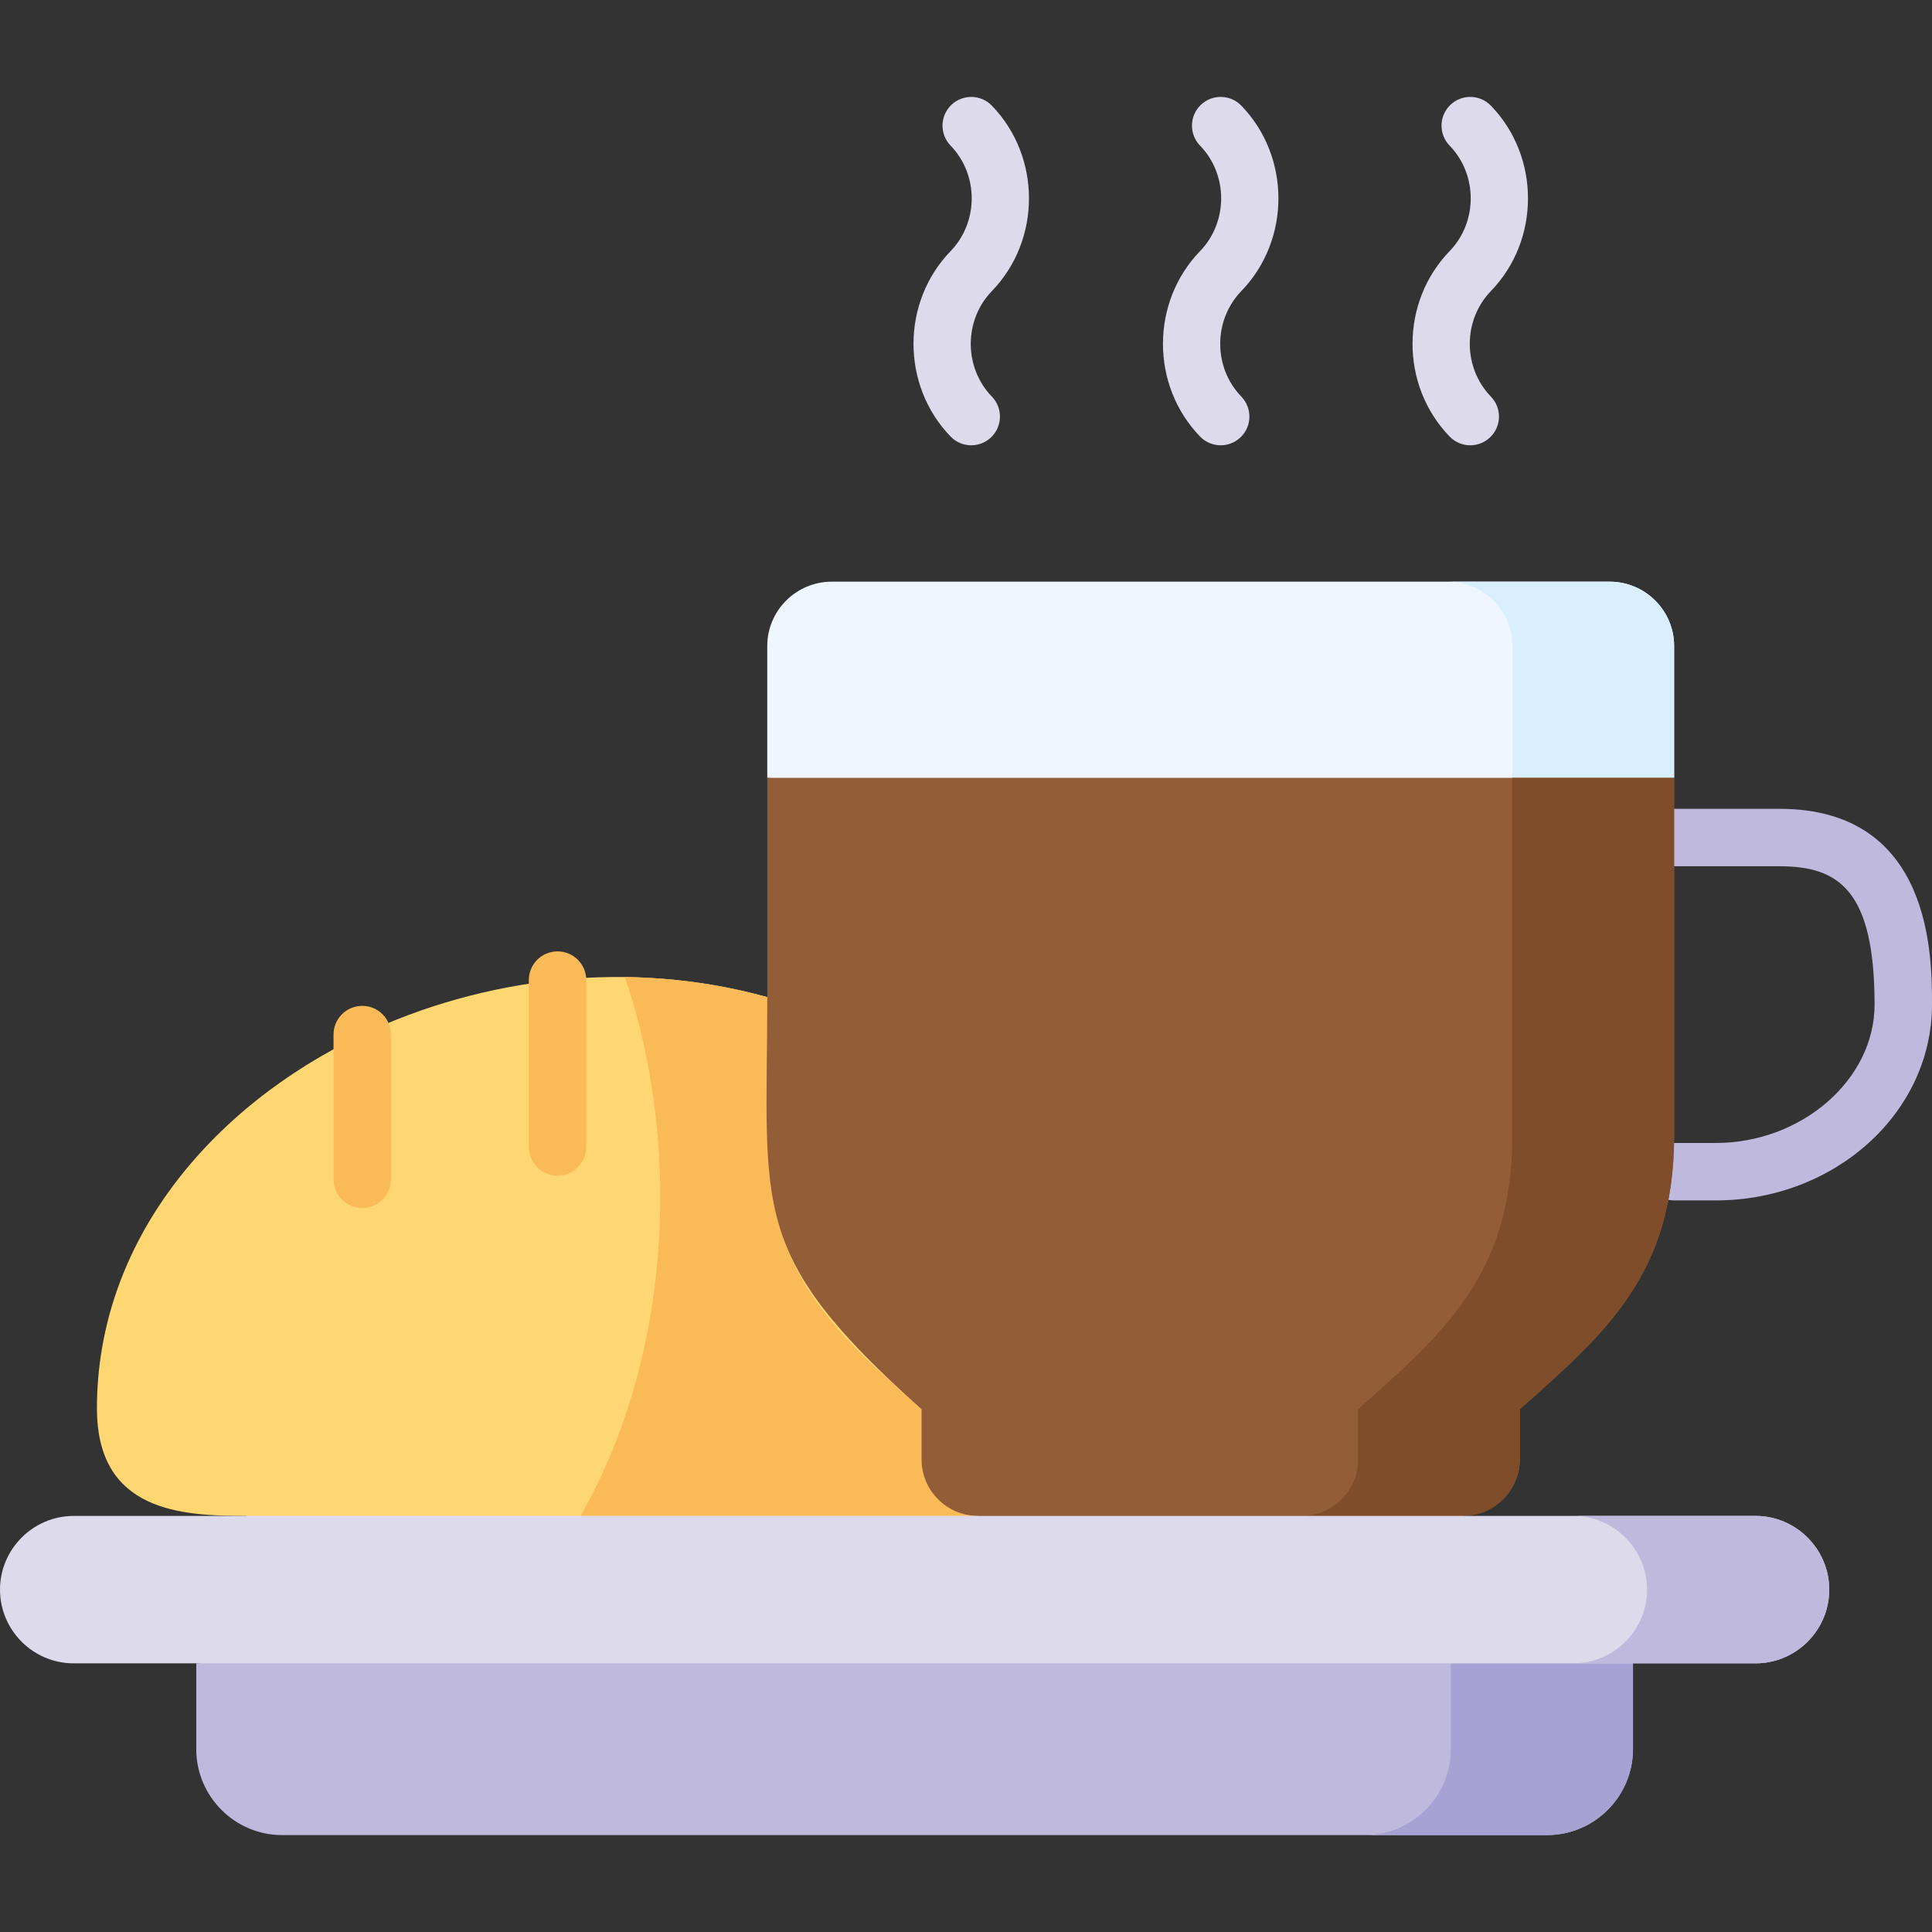 <svg id="Capa_1" enable-background="new 0 0 512 512" height="512" viewBox="0 0 512 512" width="512" xmlns="http://www.w3.org/2000/svg"><rect x="0" y="0" width="512" height="512" fill="#333333" stroke="none"/><g><g><path d="m454.678 318.122h-11.019c-4.204 0-7.611-3.408-7.611-7.612s3.407-7.611 7.611-7.611h11.019c22.82 0 42.099-16.79 42.099-36.664 0-30.53-9.636-36.664-25.184-36.664h-27.934c-4.204 0-7.611-3.408-7.611-7.611 0-4.204 3.407-7.611 7.611-7.611h27.934c40.407 0 40.407 39.053 40.407 51.886 0 28.611-25.715 51.887-57.322 51.887z" fill="#beb9dd"/></g><g><path clip-rule="evenodd" d="m25.69 373.226c0 27.417 22.41 28.51 39.498 28.51l43.238 10.098 150.773-10.098c51.581-49.741-16.772-139.442-55.867-137.486-36.42-10.127-75.286-5.293-107.333 9.925-40.621 19.333-70.309 55.409-70.309 99.051z" fill="#ffd772" fill-rule="evenodd"/></g><g><path clip-rule="evenodd" d="m174.967 317.214c0 32.048-7.911 61.45-21.144 84.523h105.377c-8.256 0-14.988-6.732-14.988-14.96v-13.32c-22.324-19.908-40.879-35.472-40.879-72.555v-36.652c-12.428-3.452-25.114-5.15-37.744-5.322 6.012 17.635 9.378 37.399 9.378 58.286z" fill="#fbba58" fill-rule="evenodd"/></g><g><path clip-rule="evenodd" d="m203.332 206.138 127.902 15.823 112.425-15.823v-34.954c0-9.379-7.681-17.031-17.031-17.031h-103.132-103.105c-9.378 0-17.059 7.652-17.059 17.031z" fill="#eff6ff" fill-rule="evenodd"/></g><g><path clip-rule="evenodd" d="m400.795 206.138h42.864v-34.954c0-9.379-7.681-17.031-17.031-17.031h-42.893c9.378 0 17.059 7.652 17.059 17.031v34.954z" fill="#d9eeff" fill-rule="evenodd"/></g><g><path clip-rule="evenodd" d="m244.211 386.776c0 8.228 6.732 14.96 14.988 14.96l72.006 18.124 56.615-18.124c7.825-2.503 14.959-6.732 14.959-14.96v-13.32c22.324-19.908 40.879-35.472 40.879-72.555v-78.941-15.823h-240.326v58.113c0 56.473-5.437 67.865 40.879 109.206z" fill="#935d38" fill-rule="evenodd"/></g><g><path clip-rule="evenodd" d="m400.795 221.96v78.941c0 37.083-18.555 52.647-40.879 72.555v13.32c0 8.228-6.732 14.96-14.988 14.96h42.893c8.228 0 14.959-6.732 14.959-14.96v-13.32c22.324-19.908 40.879-35.472 40.879-72.555v-78.941-15.823h-42.864z" fill="#7f4d2a" fill-rule="evenodd"/></g><g><path clip-rule="evenodd" d="m74.739 486.316h335.262c12.514 0 22.755-10.242 22.755-22.756v-22.756l-178.419-10.414-202.325 10.414v22.756c0 12.514 10.213 22.756 22.727 22.756z" fill="#beb9dd" fill-rule="evenodd"/></g><g><path clip-rule="evenodd" d="m361.728 486.316h48.273c12.514 0 22.755-10.242 22.755-22.756v-22.756h-15.794-32.479v22.756c.001 12.514-10.241 22.756-22.755 22.756z" fill="#a7a2d3" fill-rule="evenodd"/></g><g><path clip-rule="evenodd" d="m52.012 440.804h380.744 32.479c10.759 0 19.533-8.774 19.533-19.534 0-10.731-8.774-19.534-19.533-19.534h-77.415-128.621-174.19-65.476c-10.759 0-19.533 8.803-19.533 19.534 0 10.759 8.774 19.534 19.533 19.534z" fill="#dddaec" fill-rule="evenodd"/></g><g><path clip-rule="evenodd" d="m432.756 440.804h32.479c10.759 0 19.533-8.774 19.533-19.534 0-10.731-8.774-19.534-19.533-19.534h-48.273c10.73 0 19.533 8.803 19.533 19.534 0 10.759-8.803 19.534-19.533 19.534z" fill="#beb9dd" fill-rule="evenodd"/></g><g><path d="m147.752 311.563c-4.204 0-7.611-3.408-7.611-7.612v-44.218c0-4.204 3.408-7.611 7.611-7.611 4.204 0 7.611 3.408 7.611 7.611v44.218c.001 4.204-3.407 7.612-7.611 7.612z" fill="#fbba58"/></g><g><path d="m95.999 320.136c-4.204 0-7.611-3.408-7.611-7.612v-38.348c0-4.204 3.408-7.612 7.611-7.612s7.611 3.408 7.611 7.612v38.348c0 4.204-3.408 7.612-7.611 7.612z" fill="#fbba58"/></g><g><path d="m257.388 118.007c-1.99 0-3.978-.776-5.471-2.319-13.107-13.547-13.107-35.589 0-49.135 7.46-7.71 7.46-20.255 0-27.964-2.923-3.021-2.843-7.84.177-10.763 3.022-2.922 7.841-2.843 10.763.177 13.108 13.547 13.108 35.589 0 49.136-7.459 7.71-7.459 20.255.001 27.965 2.923 3.021 2.842 7.839-.178 10.763-1.479 1.428-3.387 2.14-5.292 2.14z" fill="#dddaec"/></g><g><path d="m389.634 118.007c-1.99 0-3.978-.776-5.471-2.319-13.108-13.547-13.108-35.589 0-49.136 7.459-7.71 7.459-20.255-.001-27.965-2.923-3.021-2.842-7.839.178-10.763 3.021-2.922 7.839-2.844 10.763.178 13.106 13.546 13.106 35.588 0 49.135-7.461 7.71-7.461 20.255-.001 27.965 2.924 3.021 2.844 7.84-.177 10.763-1.477 1.43-3.385 2.142-5.291 2.142z" fill="#dddaec"/></g><g><path d="m323.497 118.007c-1.99 0-3.978-.776-5.471-2.319-13.108-13.547-13.108-35.589 0-49.136 7.46-7.71 7.46-20.255 0-27.964-2.924-3.021-2.844-7.84.177-10.763 3.021-2.922 7.84-2.843 10.762.177 13.108 13.547 13.108 35.589 0 49.136-7.46 7.71-7.46 20.254 0 27.964 2.924 3.021 2.844 7.84-.177 10.763-1.478 1.43-3.386 2.142-5.291 2.142z" fill="#dddaec"/></g></g></svg>